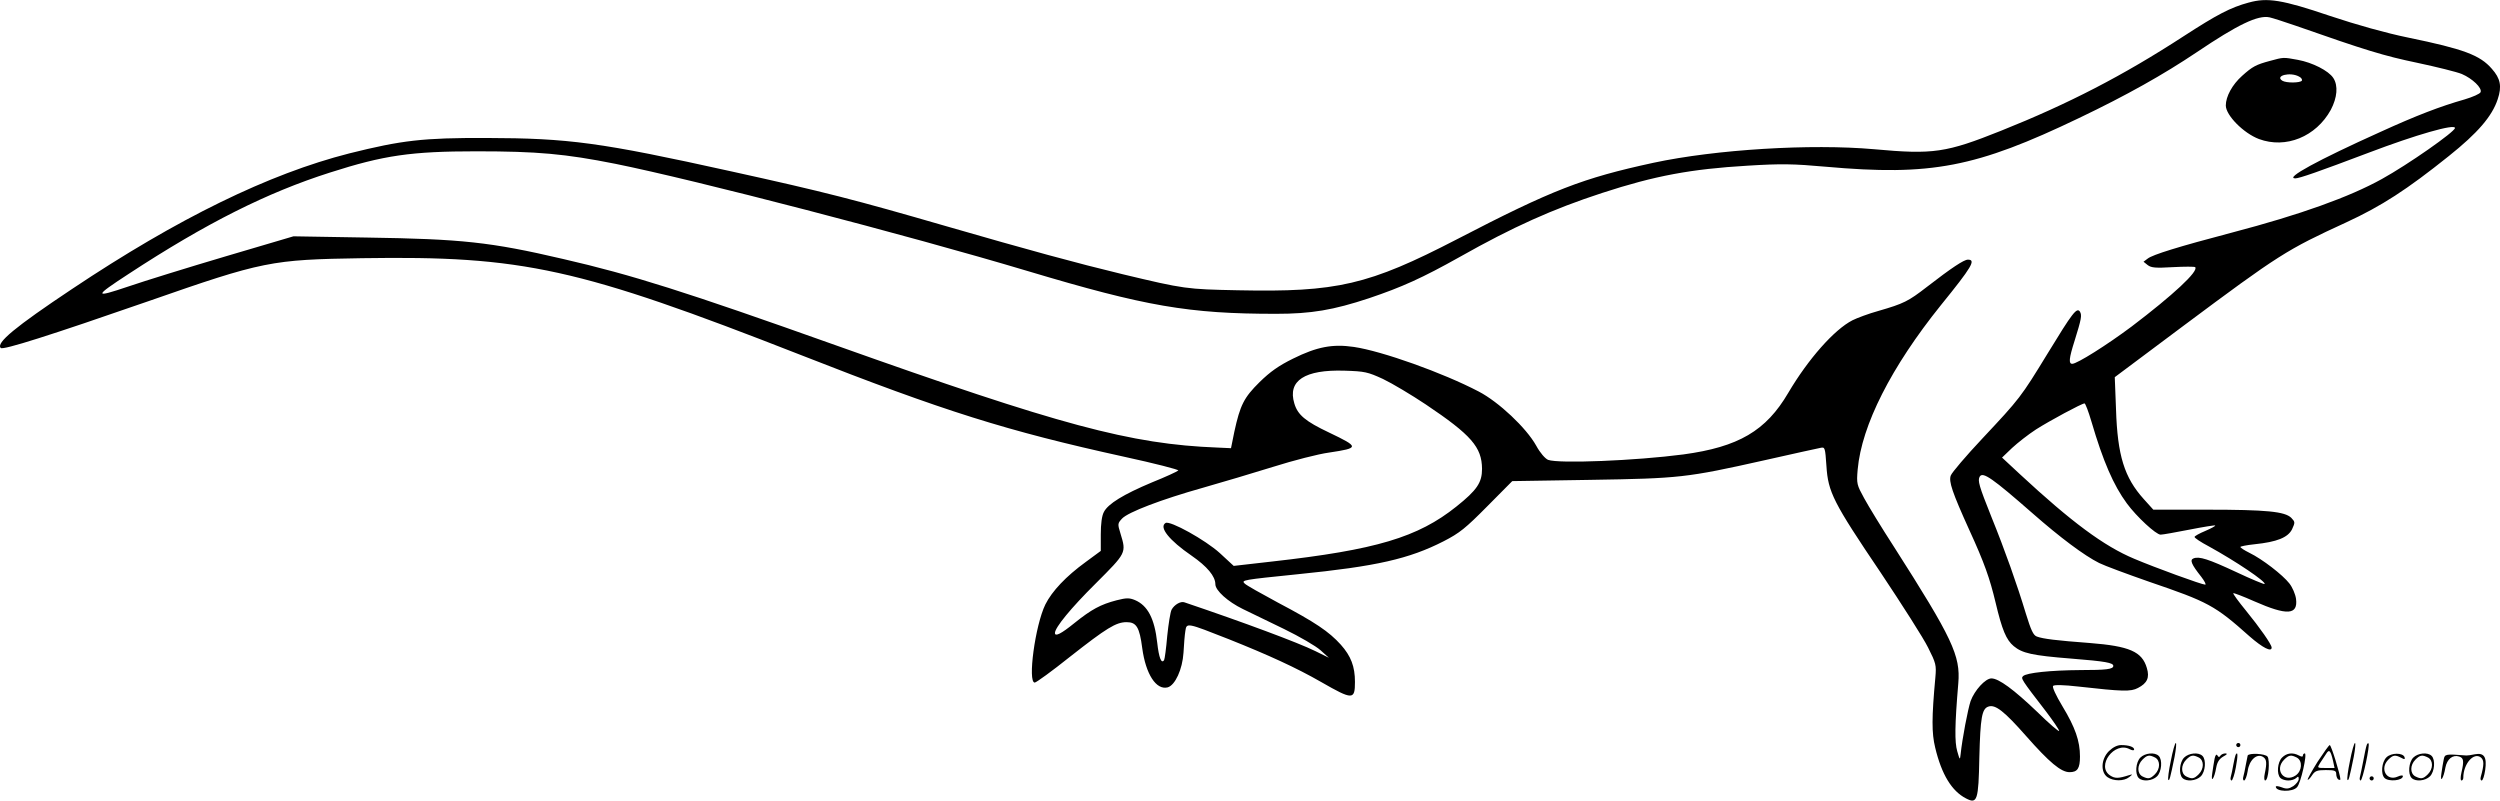 <svg version="1.0" xmlns="http://www.w3.org/2000/svg"
  viewBox="0 0 1199.97 384.308"
 preserveAspectRatio="xMidYMid meet">
<g transform="translate(-0.641,384.626) scale(0.1,-0.1)"
fill="#000000" stroke="none">
<path d="M10800 3834 c-88 -24 -151 -57 -313 -162 -289 -188 -552 -324 -875
-453 -265 -106 -325 -115 -610 -89 -304 27 -760 -1 -1059 -65 -341 -74 -484
-129 -943 -367 -425 -220 -576 -255 -1052 -245 -247 5 -256 6 -553 77 -220 53
-454 117 -845 230 -442 128 -581 164 -1035 264 -628 139 -778 159 -1175 160
-303 1 -405 -11 -657 -74 -385 -98 -822 -311 -1331 -651 -273 -182 -366 -259
-342 -283 11 -11 238 61 707 224 553 193 590 200 1027 207 774 12 1037 -46
2107 -465 688 -270 987 -364 1551 -488 147 -32 264 -62 260 -66 -5 -5 -61 -31
-126 -57 -138 -58 -211 -103 -231 -142 -10 -18 -15 -57 -15 -108 l0 -79 -72
-53 c-95 -69 -162 -140 -194 -204 -49 -100 -86 -375 -51 -375 7 0 83 55 168
123 177 139 222 167 273 167 47 0 62 -24 75 -125 17 -125 67 -202 122 -188 36
10 71 87 76 166 2 40 6 87 9 105 6 40 6 40 209 -40 188 -75 324 -137 444 -206
150 -86 161 -86 161 1 0 74 -19 124 -68 179 -57 63 -122 107 -302 202 -80 43
-151 83 -159 91 -18 17 -10 18 254 45 380 38 535 74 700 158 78 40 106 63 210
168 l120 121 375 6 c429 7 460 10 835 94 138 31 259 58 271 60 20 4 21 0 27
-87 8 -126 32 -174 261 -513 102 -153 205 -314 227 -359 38 -75 40 -85 35
-142 -18 -195 -18 -268 -1 -338 31 -130 80 -209 148 -244 54 -28 60 -11 64
198 5 190 12 233 44 243 33 11 76 -23 180 -141 112 -127 168 -174 209 -174 38
0 50 18 50 75 0 75 -23 140 -84 241 -32 53 -50 93 -45 98 5 6 51 5 121 -3 213
-24 252 -25 286 -7 45 23 57 50 43 96 -23 79 -84 105 -274 120 -161 12 -225
20 -254 31 -17 6 -28 30 -53 111 -41 136 -100 303 -165 463 -60 150 -67 175
-56 194 15 24 61 -8 254 -177 131 -115 247 -202 319 -238 26 -13 134 -53 240
-90 284 -97 315 -113 483 -263 62 -54 105 -76 105 -53 0 15 -57 96 -123 177
-36 44 -64 82 -61 84 2 2 47 -15 101 -39 157 -69 210 -66 200 12 -3 22 -17 55
-32 74 -32 41 -130 117 -192 147 -24 12 -43 24 -43 28 0 3 30 9 68 13 107 11
160 32 180 72 15 33 15 35 -4 55 -31 30 -117 39 -406 39 l-256 0 -46 51 c-93
103 -126 209 -133 430 l-6 155 329 246 c460 343 495 365 782 497 169 78 291
157 492 318 139 111 208 191 235 273 21 62 13 100 -28 146 -57 66 -135 95
-402 150 -107 22 -246 61 -375 104 -230 78 -301 89 -390 64z m225 -111 c339
-119 425 -145 583 -178 94 -20 191 -44 215 -54 51 -22 98 -67 90 -87 -3 -8
-37 -23 -77 -35 -116 -33 -231 -77 -404 -156 -302 -136 -459 -222 -409 -223
20 0 114 33 352 123 229 87 415 140 415 119 0 -18 -226 -176 -351 -245 -155
-86 -391 -171 -719 -257 -258 -68 -381 -106 -405 -125 l-20 -15 20 -16 c17
-13 37 -15 121 -10 56 3 104 3 107 0 18 -19 -106 -134 -305 -285 -119 -89
-262 -179 -285 -179 -18 0 -16 25 11 110 33 106 36 123 26 140 -15 23 -36 -5
-155 -200 -129 -211 -133 -216 -313 -408 -79 -84 -147 -164 -152 -178 -11 -28
7 -81 89 -262 72 -157 98 -231 126 -348 31 -131 51 -179 87 -209 41 -34 87
-45 277 -60 164 -13 201 -20 201 -35 0 -16 -34 -20 -158 -20 -142 -1 -259 -13
-275 -29 -11 -11 -11 -13 111 -171 34 -45 62 -86 62 -92 0 -6 -48 35 -106 92
-112 107 -184 160 -219 160 -29 0 -81 -57 -100 -109 -13 -39 -40 -179 -48
-256 -3 -28 -4 -27 -16 15 -13 44 -12 126 5 327 11 132 -28 215 -309 655 -59
91 -123 196 -143 233 -35 64 -37 69 -31 138 19 212 161 492 399 788 150 185
170 219 130 219 -19 0 -78 -39 -197 -131 -89 -69 -111 -80 -232 -115 -47 -13
-103 -34 -125 -45 -88 -45 -213 -187 -308 -348 -107 -183 -239 -260 -504 -296
-229 -30 -598 -45 -649 -26 -14 6 -38 33 -57 68 -48 86 -180 210 -276 260
-172 90 -464 194 -599 214 -102 15 -177 1 -292 -56 -69 -34 -110 -63 -161
-113 -75 -74 -93 -110 -121 -238 l-16 -79 -65 3 c-417 16 -754 107 -1835 492
-719 256 -975 337 -1305 413 -351 82 -488 96 -940 103 l-355 6 -325 -96 c-179
-53 -389 -118 -468 -145 -166 -56 -166 -49 1 60 374 245 666 391 967 487 259
83 390 102 703 102 293 0 426 -12 667 -60 382 -77 1399 -341 1980 -515 565
-169 771 -205 1191 -205 169 0 275 18 447 75 157 53 255 97 435 198 255 144
447 230 683 307 254 83 428 115 698 131 162 10 219 9 376 -5 506 -45 720 -4
1216 234 228 109 404 208 565 316 196 132 293 179 349 167 14 -3 70 -21 125
-40z m-4380 -1696 c44 -21 136 -76 205 -122 219 -147 269 -205 270 -309 0 -66
-24 -102 -123 -181 -185 -148 -386 -208 -885 -264 l-184 -21 -66 61 c-69 63
-240 158 -261 145 -33 -20 17 -83 125 -157 75 -52 114 -99 114 -137 0 -30 60
-84 132 -119 35 -17 124 -60 198 -96 74 -36 153 -82 175 -102 l40 -36 -65 32
c-83 41 -347 139 -628 234 -18 7 -49 -11 -62 -35 -6 -11 -15 -68 -21 -126 -5
-59 -12 -111 -15 -116 -13 -20 -25 11 -33 83 -13 117 -46 179 -107 205 -27 11
-41 11 -88 -1 -77 -20 -121 -44 -202 -109 -64 -52 -94 -67 -94 -48 0 26 77
120 195 237 148 148 148 147 120 239 -15 48 -14 50 7 73 29 31 189 92 388 148
91 26 243 71 339 101 95 30 215 61 267 68 146 22 146 26 0 96 -114 54 -151 85
-167 140 -33 109 50 163 241 157 97 -3 111 -6 185 -40z m3400 -204 c56 -191
106 -306 170 -393 47 -64 140 -150 162 -150 10 0 72 11 138 24 66 13 122 22
124 20 3 -2 -19 -14 -47 -26 -29 -12 -52 -25 -52 -29 0 -5 30 -25 68 -45 129
-71 278 -171 268 -181 -2 -2 -63 23 -135 57 -135 63 -179 77 -206 66 -19 -7
-10 -29 37 -88 16 -21 25 -38 19 -38 -16 0 -241 82 -340 124 -146 61 -302 177
-549 406 l-86 80 48 46 c27 25 78 65 115 89 66 42 220 125 233 125 4 0 19 -39
33 -87z M10902 3554 c-67 -18 -84 -27 -134 -72 -47 -42 -78 -99 -78 -142 0
-47 85 -133 159 -161 129 -48 274 11 345 140 31 59 36 116 12 153 -23 35 -100
74 -170 87 -71 13 -68 13 -134 -5z m139 -75 c11 -5 17 -14 14 -20 -8 -11 -75
-12 -94 0 -37 24 38 43 80 20z M10426 194 c-10 -47 -15 -88 -12 -91 5 -6 9 7
30 110 7 37 10 67 6 67 -4 0 -15 -39 -24 -86z M10740 270 c0 -5 5 -10 10 -10
6 0 10 5 10 10 0 6 -4 10 -10 10 -5 0 -10 -4 -10 -10z M11286 194 c-10 -47
-15 -88 -12 -91 5 -6 9 7 30 110 7 37 10 67 6 67 -4 0 -15 -39 -24 -86z
M11366 269 c-3 -8 -10 -41 -16 -74 -6 -33 -14 -68 -16 -77 -3 -10 -1 -18 3
-18 10 0 46 171 38 178 -2 3 -7 -1 -9 -9z M10129 241 c-38 -38 -41 -101 -7
-125 29 -20 79 -20 104 0 18 14 18 15 1 10 -53 -17 -69 -17 -92 -2 -69 45 21
166 94 126 12 -6 21 -7 21 -1 0 12 -25 21 -62 21 -19 0 -39 -10 -59 -29z
M11130 189 c-28 -45 -49 -83 -47 -85 2 -3 12 7 21 21 14 21 24 25 66 25 43 0
50 -3 50 -19 0 -11 5 -23 10 -26 6 -3 10 -3 10 1 0 20 -44 164 -51 164 -4 0
-30 -37 -59 -81z m75 4 l7 -33 -42 0 c-42 0 -42 0 -28 23 8 12 21 32 29 44 15
25 22 18 34 -34z M10280 210 c-22 -22 -27 -79 -8 -98 19 -19 66 -14 88 8 22
22 27 79 8 98 -19 19 -66 14 -88 -8z m71 0 c25 -14 25 -54 -1 -80 -23 -23 -33
-24 -61 -10 -25 14 -25 54 1 80 23 23 33 24 61 10z M10490 210 c-22 -22 -27
-79 -8 -98 19 -19 66 -14 88 8 22 22 27 79 8 98 -19 19 -66 14 -88 -8z m71 0
c25 -14 25 -54 -1 -80 -23 -23 -33 -24 -61 -10 -25 14 -25 54 1 80 23 23 33
24 61 10z M10636 204 c-3 -16 -8 -47 -11 -69 -8 -51 10 -26 19 27 5 27 15 42
34 53 18 10 22 14 10 15 -9 0 -20 -5 -24 -11 -5 -8 -9 -8 -14 1 -5 8 -10 3
-14 -16z M10737 223 c-2 -4 -7 -26 -11 -48 -4 -22 -9 -48 -12 -57 -3 -10 -1
-18 4 -18 4 0 14 28 20 62 11 58 10 81 -1 61z M10795 220 c-1 -3 -5 -23 -9
-45 -4 -22 -9 -48 -12 -57 -3 -10 -1 -18 4 -18 5 0 13 20 17 45 7 53 44 87 74
68 17 -11 19 -28 8 -80 -4 -18 -3 -33 2 -33 16 0 24 99 11 115 -12 14 -87 18
-95 5z M10960 210 c-22 -22 -27 -79 -8 -98 7 -7 24 -12 38 -12 14 0 31 5 38
12 9 9 12 8 12 -5 0 -9 -12 -24 -26 -34 -21 -13 -32 -15 -55 -6 -16 6 -29 8
-29 3 0 -24 81 -27 102 -2 18 19 50 162 37 162 -5 0 -9 -5 -9 -10 0 -7 -6 -7
-19 0 -30 16 -59 12 -81 -10z m71 0 c29 -16 25 -65 -6 -86 -56 -37 -103 28
-55 76 23 23 33 24 61 10z M11461 211 c-23 -23 -28 -80 -9 -99 19 -19 88 -13
88 9 0 5 -11 4 -24 -2 -54 -25 -89 38 -46 81 23 23 33 24 62 9 16 -9 19 -8 16
3 -8 22 -64 22 -87 -1z M11590 210 c-22 -22 -27 -79 -8 -98 19 -19 66 -14 88
8 22 22 27 79 8 98 -19 19 -66 14 -88 -8z m71 0 c25 -14 25 -54 -1 -80 -23
-23 -33 -24 -61 -10 -25 14 -25 54 1 80 23 23 33 24 61 10z M11736 201 c-3
-14 -8 -44 -11 -66 -8 -51 10 -26 19 27 8 41 35 63 66 53 22 -7 24 -21 11 -77
-5 -22 -5 -38 0 -38 5 0 9 6 9 13 0 68 51 125 85 97 15 -13 15 -35 -1 -92 -3
-10 -1 -18 4 -18 6 0 13 23 17 50 9 63 -5 84 -49 76 -17 -4 -35 -6 -41 -6
-101 8 -104 7 -109 -19z M11380 110 c0 -5 5 -10 10 -10 6 0 10 5 10 10 0 6 -4
10 -10 10 -5 0 -10 -4 -10 -10z"/>
</g>
</svg>
